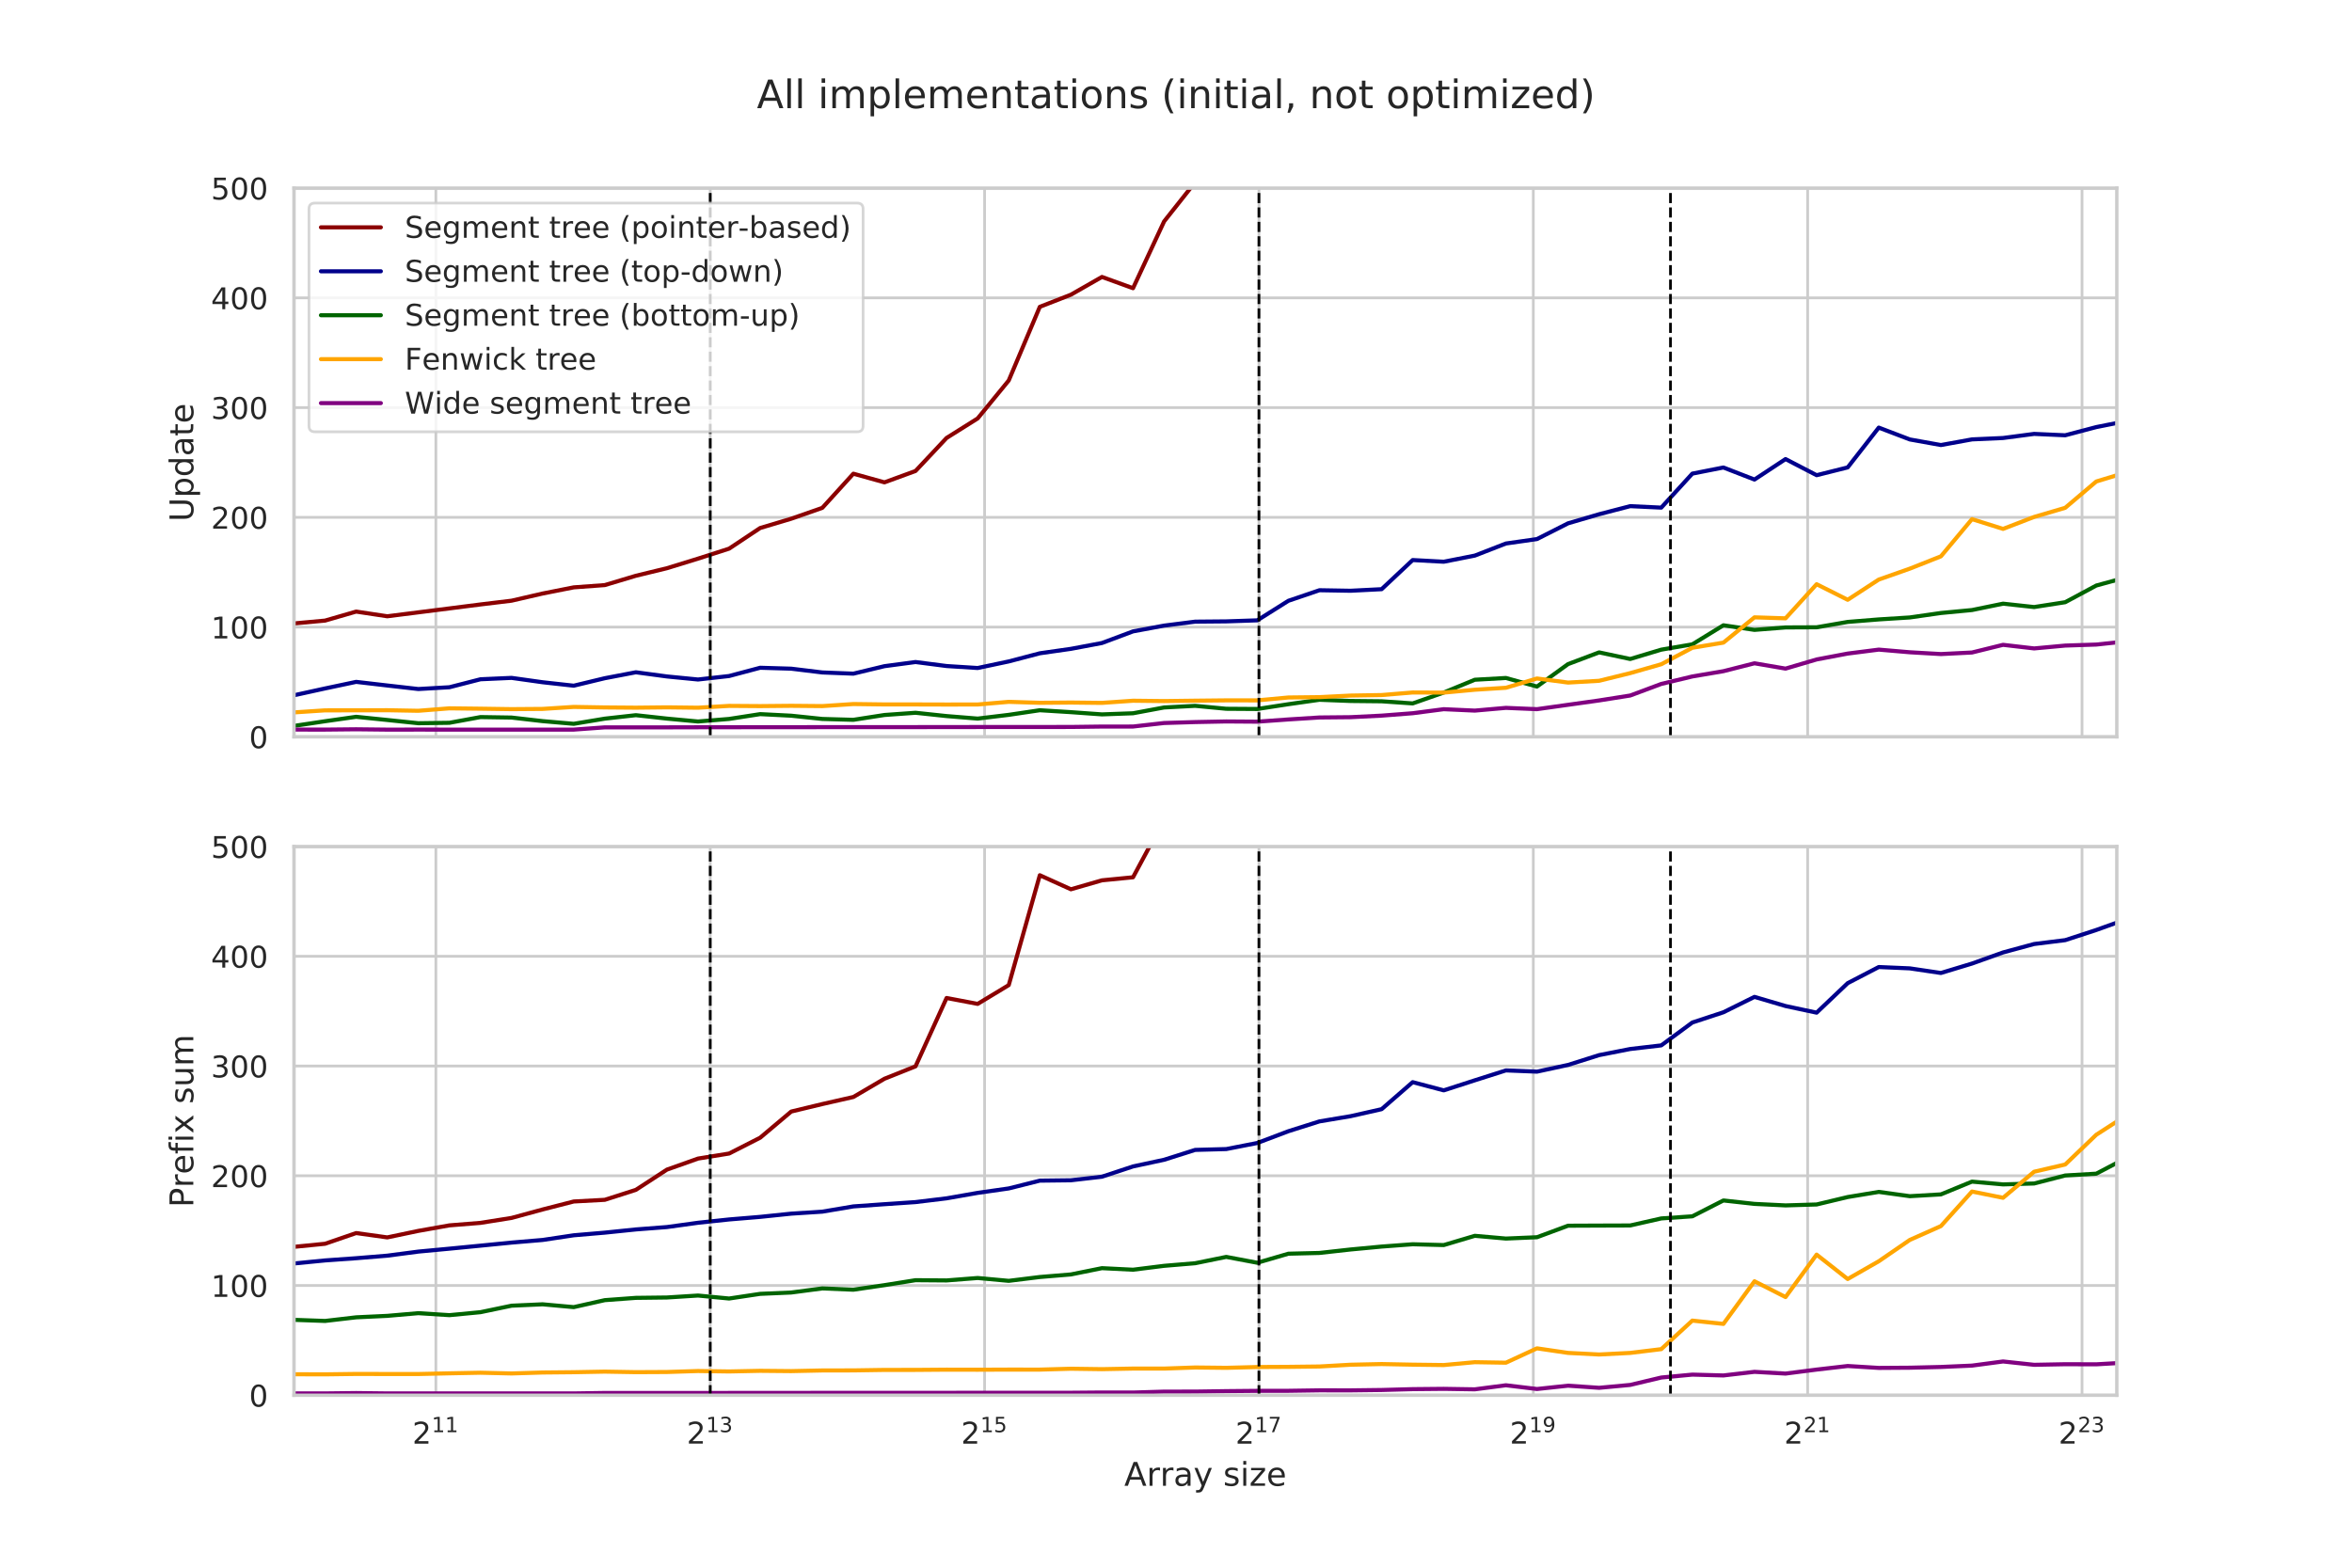 <?xml version="1.0" encoding="utf-8" standalone="no"?>
<!DOCTYPE svg PUBLIC "-//W3C//DTD SVG 1.1//EN"
  "http://www.w3.org/Graphics/SVG/1.1/DTD/svg11.dtd">
<!-- Created with matplotlib (https://matplotlib.org/) -->
<svg height="576pt" version="1.1" viewBox="0 0 864 576" width="864pt" xmlns="http://www.w3.org/2000/svg" xmlns:xlink="http://www.w3.org/1999/xlink">
 <defs>
  <style type="text/css">
*{stroke-linecap:butt;stroke-linejoin:round;}
  </style>
 </defs>
 <g id="figure_1">
  <g id="patch_1">
   <path d="M 0 576 
L 864 576 
L 864 0 
L 0 0 
z
" style="fill:#ffffff;"/>
  </g>
  <g id="axes_1">
   <g id="patch_2">
    <path d="M 108 270.72 
L 777.6 270.72 
L 777.6 69.12 
L 108 69.12 
z
" style="fill:#ffffff;"/>
   </g>
   <g id="matplotlib.axis_1">
    <g id="xtick_1">
     <g id="line2d_1">
      <path clip-path="url(#p0fad162113)" d="M 160.117 270.72 
L 160.117 69.12 
" style="fill:none;stroke:#cccccc;stroke-linecap:round;"/>
     </g>
    </g>
    <g id="xtick_2">
     <g id="line2d_2">
      <path clip-path="url(#p0fad162113)" d="M 260.901 270.72 
L 260.901 69.12 
" style="fill:none;stroke:#cccccc;stroke-linecap:round;"/>
     </g>
    </g>
    <g id="xtick_3">
     <g id="line2d_3">
      <path clip-path="url(#p0fad162113)" d="M 361.686 270.72 
L 361.686 69.12 
" style="fill:none;stroke:#cccccc;stroke-linecap:round;"/>
     </g>
    </g>
    <g id="xtick_4">
     <g id="line2d_4">
      <path clip-path="url(#p0fad162113)" d="M 462.471 270.72 
L 462.471 69.12 
" style="fill:none;stroke:#cccccc;stroke-linecap:round;"/>
     </g>
    </g>
    <g id="xtick_5">
     <g id="line2d_5">
      <path clip-path="url(#p0fad162113)" d="M 563.256 270.72 
L 563.256 69.12 
" style="fill:none;stroke:#cccccc;stroke-linecap:round;"/>
     </g>
    </g>
    <g id="xtick_6">
     <g id="line2d_6">
      <path clip-path="url(#p0fad162113)" d="M 664.041 270.72 
L 664.041 69.12 
" style="fill:none;stroke:#cccccc;stroke-linecap:round;"/>
     </g>
    </g>
    <g id="xtick_7">
     <g id="line2d_7">
      <path clip-path="url(#p0fad162113)" d="M 764.826 270.72 
L 764.826 69.12 
" style="fill:none;stroke:#cccccc;stroke-linecap:round;"/>
     </g>
    </g>
   </g>
   <g id="matplotlib.axis_2">
    <g id="ytick_1">
     <g id="line2d_8">
      <path clip-path="url(#p0fad162113)" d="M 108 270.72 
L 777.6 270.72 
" style="fill:none;stroke:#cccccc;stroke-linecap:round;"/>
     </g>
     <g id="text_1">
      <!-- 0 -->
      <defs>
       <path d="M 31.781 66.406 
Q 24.172 66.406 20.328 58.906 
Q 16.5 51.422 16.5 36.375 
Q 16.5 21.391 20.328 13.891 
Q 24.172 6.391 31.781 6.391 
Q 39.453 6.391 43.281 13.891 
Q 47.125 21.391 47.125 36.375 
Q 47.125 51.422 43.281 58.906 
Q 39.453 66.406 31.781 66.406 
z
M 31.781 74.219 
Q 44.047 74.219 50.516 64.516 
Q 56.984 54.828 56.984 36.375 
Q 56.984 17.969 50.516 8.266 
Q 44.047 -1.422 31.781 -1.422 
Q 19.531 -1.422 13.062 8.266 
Q 6.594 17.969 6.594 36.375 
Q 6.594 54.828 13.062 64.516 
Q 19.531 74.219 31.781 74.219 
z
" id="DejaVuSans-48"/>
      </defs>
      <g style="fill:#262626;" transform="translate(91.501 274.899)scale(0.11 -0.11)">
       <use xlink:href="#DejaVuSans-48"/>
      </g>
     </g>
    </g>
    <g id="ytick_2">
     <g id="line2d_9">
      <path clip-path="url(#p0fad162113)" d="M 108 230.4 
L 777.6 230.4 
" style="fill:none;stroke:#cccccc;stroke-linecap:round;"/>
     </g>
     <g id="text_2">
      <!-- 100 -->
      <defs>
       <path d="M 12.406 8.297 
L 28.516 8.297 
L 28.516 63.922 
L 10.984 60.406 
L 10.984 69.391 
L 28.422 72.906 
L 38.281 72.906 
L 38.281 8.297 
L 54.391 8.297 
L 54.391 0 
L 12.406 0 
z
" id="DejaVuSans-49"/>
      </defs>
      <g style="fill:#262626;" transform="translate(77.504 234.579)scale(0.11 -0.11)">
       <use xlink:href="#DejaVuSans-49"/>
       <use x="63.623" xlink:href="#DejaVuSans-48"/>
       <use x="127.246" xlink:href="#DejaVuSans-48"/>
      </g>
     </g>
    </g>
    <g id="ytick_3">
     <g id="line2d_10">
      <path clip-path="url(#p0fad162113)" d="M 108 190.08 
L 777.6 190.08 
" style="fill:none;stroke:#cccccc;stroke-linecap:round;"/>
     </g>
     <g id="text_3">
      <!-- 200 -->
      <defs>
       <path d="M 19.188 8.297 
L 53.609 8.297 
L 53.609 0 
L 7.328 0 
L 7.328 8.297 
Q 12.938 14.109 22.625 23.891 
Q 32.328 33.688 34.812 36.531 
Q 39.547 41.844 41.422 45.531 
Q 43.312 49.219 43.312 52.781 
Q 43.312 58.594 39.234 62.25 
Q 35.156 65.922 28.609 65.922 
Q 23.969 65.922 18.812 64.312 
Q 13.672 62.703 7.812 59.422 
L 7.812 69.391 
Q 13.766 71.781 18.938 73 
Q 24.125 74.219 28.422 74.219 
Q 39.75 74.219 46.484 68.547 
Q 53.219 62.891 53.219 53.422 
Q 53.219 48.922 51.531 44.891 
Q 49.859 40.875 45.406 35.406 
Q 44.188 33.984 37.641 27.219 
Q 31.109 20.453 19.188 8.297 
z
" id="DejaVuSans-50"/>
      </defs>
      <g style="fill:#262626;" transform="translate(77.504 194.259)scale(0.11 -0.11)">
       <use xlink:href="#DejaVuSans-50"/>
       <use x="63.623" xlink:href="#DejaVuSans-48"/>
       <use x="127.246" xlink:href="#DejaVuSans-48"/>
      </g>
     </g>
    </g>
    <g id="ytick_4">
     <g id="line2d_11">
      <path clip-path="url(#p0fad162113)" d="M 108 149.76 
L 777.6 149.76 
" style="fill:none;stroke:#cccccc;stroke-linecap:round;"/>
     </g>
     <g id="text_4">
      <!-- 300 -->
      <defs>
       <path d="M 40.578 39.312 
Q 47.656 37.797 51.625 33 
Q 55.609 28.219 55.609 21.188 
Q 55.609 10.406 48.188 4.484 
Q 40.766 -1.422 27.094 -1.422 
Q 22.516 -1.422 17.656 -0.516 
Q 12.797 0.391 7.625 2.203 
L 7.625 11.719 
Q 11.719 9.328 16.594 8.109 
Q 21.484 6.891 26.812 6.891 
Q 36.078 6.891 40.938 10.547 
Q 45.797 14.203 45.797 21.188 
Q 45.797 27.641 41.281 31.266 
Q 36.766 34.906 28.719 34.906 
L 20.219 34.906 
L 20.219 43.016 
L 29.109 43.016 
Q 36.375 43.016 40.234 45.922 
Q 44.094 48.828 44.094 54.297 
Q 44.094 59.906 40.109 62.906 
Q 36.141 65.922 28.719 65.922 
Q 24.656 65.922 20.016 65.031 
Q 15.375 64.156 9.812 62.312 
L 9.812 71.094 
Q 15.438 72.656 20.344 73.438 
Q 25.25 74.219 29.594 74.219 
Q 40.828 74.219 47.359 69.109 
Q 53.906 64.016 53.906 55.328 
Q 53.906 49.266 50.438 45.094 
Q 46.969 40.922 40.578 39.312 
z
" id="DejaVuSans-51"/>
      </defs>
      <g style="fill:#262626;" transform="translate(77.504 153.939)scale(0.11 -0.11)">
       <use xlink:href="#DejaVuSans-51"/>
       <use x="63.623" xlink:href="#DejaVuSans-48"/>
       <use x="127.246" xlink:href="#DejaVuSans-48"/>
      </g>
     </g>
    </g>
    <g id="ytick_5">
     <g id="line2d_12">
      <path clip-path="url(#p0fad162113)" d="M 108 109.44 
L 777.6 109.44 
" style="fill:none;stroke:#cccccc;stroke-linecap:round;"/>
     </g>
     <g id="text_5">
      <!-- 400 -->
      <defs>
       <path d="M 37.797 64.312 
L 12.891 25.391 
L 37.797 25.391 
z
M 35.203 72.906 
L 47.609 72.906 
L 47.609 25.391 
L 58.016 25.391 
L 58.016 17.188 
L 47.609 17.188 
L 47.609 0 
L 37.797 0 
L 37.797 17.188 
L 4.891 17.188 
L 4.891 26.703 
z
" id="DejaVuSans-52"/>
      </defs>
      <g style="fill:#262626;" transform="translate(77.504 113.619)scale(0.11 -0.11)">
       <use xlink:href="#DejaVuSans-52"/>
       <use x="63.623" xlink:href="#DejaVuSans-48"/>
       <use x="127.246" xlink:href="#DejaVuSans-48"/>
      </g>
     </g>
    </g>
    <g id="ytick_6">
     <g id="line2d_13">
      <path clip-path="url(#p0fad162113)" d="M 108 69.12 
L 777.6 69.12 
" style="fill:none;stroke:#cccccc;stroke-linecap:round;"/>
     </g>
     <g id="text_6">
      <!-- 500 -->
      <defs>
       <path d="M 10.797 72.906 
L 49.516 72.906 
L 49.516 64.594 
L 19.828 64.594 
L 19.828 46.734 
Q 21.969 47.469 24.109 47.828 
Q 26.266 48.188 28.422 48.188 
Q 40.625 48.188 47.75 41.5 
Q 54.891 34.812 54.891 23.391 
Q 54.891 11.625 47.562 5.094 
Q 40.234 -1.422 26.906 -1.422 
Q 22.312 -1.422 17.547 -0.641 
Q 12.797 0.141 7.719 1.703 
L 7.719 11.625 
Q 12.109 9.234 16.797 8.062 
Q 21.484 6.891 26.703 6.891 
Q 35.156 6.891 40.078 11.328 
Q 45.016 15.766 45.016 23.391 
Q 45.016 31 40.078 35.438 
Q 35.156 39.891 26.703 39.891 
Q 22.75 39.891 18.812 39.016 
Q 14.891 38.141 10.797 36.281 
z
" id="DejaVuSans-53"/>
      </defs>
      <g style="fill:#262626;" transform="translate(77.504 73.299)scale(0.11 -0.11)">
       <use xlink:href="#DejaVuSans-53"/>
       <use x="63.623" xlink:href="#DejaVuSans-48"/>
       <use x="127.246" xlink:href="#DejaVuSans-48"/>
      </g>
     </g>
    </g>
    <g id="text_7">
     <!-- Update -->
     <defs>
      <path d="M 8.688 72.906 
L 18.609 72.906 
L 18.609 28.609 
Q 18.609 16.891 22.844 11.734 
Q 27.094 6.594 36.625 6.594 
Q 46.094 6.594 50.344 11.734 
Q 54.594 16.891 54.594 28.609 
L 54.594 72.906 
L 64.5 72.906 
L 64.5 27.391 
Q 64.5 13.141 57.438 5.859 
Q 50.391 -1.422 36.625 -1.422 
Q 22.797 -1.422 15.734 5.859 
Q 8.688 13.141 8.688 27.391 
z
" id="DejaVuSans-85"/>
      <path d="M 18.109 8.203 
L 18.109 -20.797 
L 9.078 -20.797 
L 9.078 54.688 
L 18.109 54.688 
L 18.109 46.391 
Q 20.953 51.266 25.266 53.625 
Q 29.594 56 35.594 56 
Q 45.562 56 51.781 48.094 
Q 58.016 40.188 58.016 27.297 
Q 58.016 14.406 51.781 6.484 
Q 45.562 -1.422 35.594 -1.422 
Q 29.594 -1.422 25.266 0.953 
Q 20.953 3.328 18.109 8.203 
z
M 48.688 27.297 
Q 48.688 37.203 44.609 42.844 
Q 40.531 48.484 33.406 48.484 
Q 26.266 48.484 22.188 42.844 
Q 18.109 37.203 18.109 27.297 
Q 18.109 17.391 22.188 11.75 
Q 26.266 6.109 33.406 6.109 
Q 40.531 6.109 44.609 11.75 
Q 48.688 17.391 48.688 27.297 
z
" id="DejaVuSans-112"/>
      <path d="M 45.406 46.391 
L 45.406 75.984 
L 54.391 75.984 
L 54.391 0 
L 45.406 0 
L 45.406 8.203 
Q 42.578 3.328 38.25 0.953 
Q 33.938 -1.422 27.875 -1.422 
Q 17.969 -1.422 11.734 6.484 
Q 5.516 14.406 5.516 27.297 
Q 5.516 40.188 11.734 48.094 
Q 17.969 56 27.875 56 
Q 33.938 56 38.25 53.625 
Q 42.578 51.266 45.406 46.391 
z
M 14.797 27.297 
Q 14.797 17.391 18.875 11.75 
Q 22.953 6.109 30.078 6.109 
Q 37.203 6.109 41.297 11.75 
Q 45.406 17.391 45.406 27.297 
Q 45.406 37.203 41.297 42.844 
Q 37.203 48.484 30.078 48.484 
Q 22.953 48.484 18.875 42.844 
Q 14.797 37.203 14.797 27.297 
z
" id="DejaVuSans-100"/>
      <path d="M 34.281 27.484 
Q 23.391 27.484 19.188 25 
Q 14.984 22.516 14.984 16.5 
Q 14.984 11.719 18.141 8.906 
Q 21.297 6.109 26.703 6.109 
Q 34.188 6.109 38.703 11.406 
Q 43.219 16.703 43.219 25.484 
L 43.219 27.484 
z
M 52.203 31.203 
L 52.203 0 
L 43.219 0 
L 43.219 8.297 
Q 40.141 3.328 35.547 0.953 
Q 30.953 -1.422 24.312 -1.422 
Q 15.922 -1.422 10.953 3.297 
Q 6 8.016 6 15.922 
Q 6 25.141 12.172 29.828 
Q 18.359 34.516 30.609 34.516 
L 43.219 34.516 
L 43.219 35.406 
Q 43.219 41.609 39.141 45 
Q 35.062 48.391 27.688 48.391 
Q 23 48.391 18.547 47.266 
Q 14.109 46.141 10.016 43.891 
L 10.016 52.203 
Q 14.938 54.109 19.578 55.047 
Q 24.219 56 28.609 56 
Q 40.484 56 46.344 49.844 
Q 52.203 43.703 52.203 31.203 
z
" id="DejaVuSans-97"/>
      <path d="M 18.312 70.219 
L 18.312 54.688 
L 36.812 54.688 
L 36.812 47.703 
L 18.312 47.703 
L 18.312 18.016 
Q 18.312 11.328 20.141 9.422 
Q 21.969 7.516 27.594 7.516 
L 36.812 7.516 
L 36.812 0 
L 27.594 0 
Q 17.188 0 13.234 3.875 
Q 9.281 7.766 9.281 18.016 
L 9.281 47.703 
L 2.688 47.703 
L 2.688 54.688 
L 9.281 54.688 
L 9.281 70.219 
z
" id="DejaVuSans-116"/>
      <path d="M 56.203 29.594 
L 56.203 25.203 
L 14.891 25.203 
Q 15.484 15.922 20.484 11.062 
Q 25.484 6.203 34.422 6.203 
Q 39.594 6.203 44.453 7.469 
Q 49.312 8.734 54.109 11.281 
L 54.109 2.781 
Q 49.266 0.734 44.188 -0.344 
Q 39.109 -1.422 33.891 -1.422 
Q 20.797 -1.422 13.156 6.188 
Q 5.516 13.812 5.516 26.812 
Q 5.516 40.234 12.766 48.109 
Q 20.016 56 32.328 56 
Q 43.359 56 49.781 48.891 
Q 56.203 41.797 56.203 29.594 
z
M 47.219 32.234 
Q 47.125 39.594 43.094 43.984 
Q 39.062 48.391 32.422 48.391 
Q 24.906 48.391 20.391 44.141 
Q 15.875 39.891 15.188 32.172 
z
" id="DejaVuSans-101"/>
     </defs>
     <g style="fill:#262626;" transform="translate(71.008 191.65)rotate(-90)scale(0.12 -0.12)">
      <use xlink:href="#DejaVuSans-85"/>
      <use x="73.193" xlink:href="#DejaVuSans-112"/>
      <use x="136.67" xlink:href="#DejaVuSans-100"/>
      <use x="200.146" xlink:href="#DejaVuSans-97"/>
      <use x="261.426" xlink:href="#DejaVuSans-116"/>
      <use x="300.635" xlink:href="#DejaVuSans-101"/>
     </g>
    </g>
   </g>
   <g id="line2d_14">
    <path clip-path="url(#p0fad162113)" d="M -1 243.794 
L 5.15 243.347 
L 16.485 242.419 
L 28.057 241.315 
L 39.358 239.875 
L 50.911 238.113 
L 62.254 236.875 
L 73.714 234.662 
L 85.12 232.787 
L 96.611 231.235 
L 108 229.061 
L 119.414 228.017 
L 130.834 224.707 
L 142.261 226.433 
L 153.662 224.989 
L 165.09 223.542 
L 176.51 222.086 
L 187.919 220.707 
L 199.326 218.074 
L 210.757 215.808 
L 222.161 214.974 
L 233.583 211.546 
L 244.993 208.772 
L 256.408 205.256 
L 267.829 201.587 
L 279.244 193.999 
L 290.657 190.588 
L 302.071 186.6 
L 313.484 174.045 
L 324.9 177.226 
L 336.316 173.053 
L 347.729 160.908 
L 359.144 153.736 
L 370.558 139.793 
L 381.973 112.734 
L 393.387 108.279 
L 404.801 101.751 
L 416.215 105.896 
L 427.63 81.357 
L 439.044 66.943 
L 450.459 54.952 
L 461.873 32.542 
L 473.287 37.981 
L 484.702 17.91 
L 496.116 25.474 
L 507.531 -0.23 
L 508.931 -1 
" style="fill:none;stroke:#8b0000;stroke-linecap:round;stroke-width:1.5;"/>
   </g>
   <g id="line2d_15">
    <path clip-path="url(#p0fad162113)" d="M -1 258.201 
L 5.15 258.822 
L 16.485 257.253 
L 28.057 254.62 
L 39.358 255.322 
L 50.911 256.677 
L 62.254 256.793 
L 73.714 253.963 
L 85.12 252.798 
L 96.611 254.322 
L 108 255.455 
L 119.414 252.951 
L 130.834 250.532 
L 142.261 251.862 
L 153.662 253.161 
L 165.09 252.507 
L 176.51 249.576 
L 187.919 249.068 
L 199.326 250.669 
L 210.757 251.939 
L 222.161 249.193 
L 233.583 247.008 
L 244.993 248.544 
L 256.408 249.665 
L 267.829 248.387 
L 279.244 245.347 
L 290.657 245.685 
L 302.071 247.076 
L 313.484 247.516 
L 324.9 244.766 
L 336.316 243.242 
L 347.729 244.714 
L 359.144 245.439 
L 370.558 243.024 
L 381.973 240.032 
L 393.387 238.399 
L 404.801 236.254 
L 416.215 231.981 
L 427.63 229.86 
L 439.044 228.408 
L 450.459 228.307 
L 461.873 227.924 
L 473.287 220.743 
L 484.702 216.861 
L 496.116 217.054 
L 507.531 216.478 
L 518.945 205.773 
L 530.359 206.389 
L 541.774 204.136 
L 553.188 199.696 
L 564.602 198.067 
L 576.017 192.281 
L 587.431 188.935 
L 598.845 185.971 
L 610.26 186.512 
L 621.674 174.017 
L 633.088 171.767 
L 644.502 176.198 
L 655.917 168.67 
L 667.331 174.597 
L 678.745 171.738 
L 690.16 157.11 
L 701.574 161.465 
L 712.988 163.517 
L 724.403 161.441 
L 735.817 160.929 
L 747.231 159.421 
L 758.646 159.933 
L 770.06 156.921 
L 781.474 154.643 
" style="fill:none;stroke:#00008b;stroke-linecap:round;stroke-width:1.5;"/>
   </g>
   <g id="line2d_16">
    <path clip-path="url(#p0fad162113)" d="M -1 266.342 
L 5.15 267.228 
L 16.485 266.232 
L 28.057 264.491 
L 39.358 265.257 
L 50.911 266.466 
L 62.254 266.716 
L 73.714 264.708 
L 85.12 264.325 
L 96.611 265.644 
L 108 266.712 
L 119.414 264.995 
L 130.834 263.366 
L 142.261 264.539 
L 153.662 265.728 
L 165.09 265.571 
L 176.51 263.466 
L 187.919 263.644 
L 199.326 264.958 
L 210.757 265.946 
L 222.161 264.047 
L 233.583 262.769 
L 244.993 264.027 
L 256.408 265.091 
L 267.829 264.152 
L 279.244 262.382 
L 290.657 262.962 
L 302.071 264.156 
L 313.484 264.474 
L 324.9 262.7 
L 336.316 261.886 
L 347.729 263.1 
L 359.144 264.027 
L 370.558 262.648 
L 381.973 260.954 
L 393.387 261.66 
L 404.801 262.479 
L 416.215 262.067 
L 427.63 259.938 
L 439.044 259.338 
L 450.459 260.418 
L 461.873 260.495 
L 473.287 258.737 
L 484.702 257.112 
L 496.116 257.551 
L 507.531 257.668 
L 518.945 258.451 
L 530.359 254.451 
L 541.774 249.75 
L 553.188 249.104 
L 564.602 252.257 
L 576.017 244.004 
L 587.431 239.698 
L 598.845 242.129 
L 610.26 238.698 
L 621.674 236.746 
L 633.088 229.743 
L 644.502 231.432 
L 655.917 230.529 
L 667.331 230.477 
L 678.745 228.505 
L 690.16 227.586 
L 701.574 226.864 
L 712.988 225.227 
L 724.403 224.142 
L 735.817 221.8 
L 747.231 223.042 
L 758.646 221.263 
L 770.06 215.135 
L 781.474 212.018 
" style="fill:none;stroke:#006400;stroke-linecap:round;stroke-width:1.5;"/>
   </g>
   <g id="line2d_17">
    <path clip-path="url(#p0fad162113)" d="M -1 262.803 
L 5.15 262.882 
L 16.485 262.128 
L 28.057 262.229 
L 39.358 262.176 
L 50.911 262.329 
L 62.254 261.467 
L 73.714 261.608 
L 85.12 261.765 
L 96.611 261.769 
L 108 261.749 
L 119.414 260.999 
L 130.834 260.991 
L 142.261 260.95 
L 153.662 261.156 
L 165.09 260.257 
L 176.51 260.386 
L 187.919 260.551 
L 199.326 260.467 
L 210.757 259.733 
L 222.161 259.926 
L 233.583 260.015 
L 244.993 259.894 
L 256.408 260.027 
L 267.829 259.358 
L 279.244 259.438 
L 290.657 259.33 
L 302.071 259.434 
L 313.484 258.676 
L 324.9 258.822 
L 336.316 258.826 
L 347.729 258.858 
L 359.144 258.842 
L 370.558 257.87 
L 381.973 258.225 
L 393.387 258.128 
L 404.801 258.253 
L 416.215 257.463 
L 427.63 257.588 
L 439.044 257.443 
L 450.459 257.326 
L 461.873 257.334 
L 473.287 256.269 
L 484.702 256.144 
L 496.116 255.564 
L 507.531 255.374 
L 518.945 254.431 
L 530.359 254.479 
L 541.774 253.419 
L 553.188 252.701 
L 564.602 249.29 
L 576.017 250.79 
L 587.431 250.137 
L 598.845 247.322 
L 610.26 244.056 
L 621.674 238.004 
L 633.088 236.113 
L 644.502 226.824 
L 655.917 227.186 
L 667.331 214.651 
L 678.745 220.376 
L 690.16 212.945 
L 701.574 208.93 
L 712.988 204.41 
L 724.403 190.741 
L 735.817 194.33 
L 747.231 189.935 
L 758.646 186.58 
L 770.06 176.911 
L 781.474 173.444 
" style="fill:none;stroke:#ffa500;stroke-linecap:round;stroke-width:1.5;"/>
   </g>
   <g id="line2d_18">
    <path clip-path="url(#p0fad162113)" d="M -1 268.644 
L 5.15 268.639 
L 16.485 268.055 
L 28.057 268.067 
L 39.358 268.075 
L 50.911 268.063 
L 62.254 268.055 
L 73.714 268.071 
L 85.12 268.075 
L 96.611 268.075 
L 108 268.067 
L 119.414 268.071 
L 130.834 267.954 
L 142.261 268.079 
L 153.662 268.067 
L 165.09 268.075 
L 176.51 268.083 
L 187.919 268.083 
L 199.326 268.079 
L 210.757 268.075 
L 222.161 267.248 
L 233.583 267.244 
L 244.993 267.244 
L 256.408 267.216 
L 267.829 267.204 
L 279.244 267.176 
L 290.657 267.18 
L 302.071 267.168 
L 313.484 267.16 
L 324.9 267.16 
L 336.316 267.152 
L 347.729 267.14 
L 359.144 267.123 
L 370.558 267.119 
L 381.973 267.111 
L 393.387 267.099 
L 404.801 266.95 
L 416.215 266.942 
L 427.63 265.648 
L 439.044 265.301 
L 450.459 265.075 
L 461.873 265.156 
L 473.287 264.337 
L 484.702 263.616 
L 496.116 263.507 
L 507.531 262.938 
L 518.945 262.055 
L 530.359 260.571 
L 541.774 261.092 
L 553.188 260.084 
L 564.602 260.563 
L 576.017 258.959 
L 587.431 257.354 
L 598.845 255.548 
L 610.26 251.29 
L 621.674 248.544 
L 633.088 246.609 
L 644.502 243.706 
L 655.917 245.661 
L 667.331 242.298 
L 678.745 240.137 
L 690.16 238.682 
L 701.574 239.657 
L 712.988 240.315 
L 724.403 239.742 
L 735.817 236.924 
L 747.231 238.246 
L 758.646 237.198 
L 770.06 236.823 
L 781.474 235.609 
" style="fill:none;stroke:#800080;stroke-linecap:round;stroke-width:1.5;"/>
   </g>
   <g id="line2d_19">
    <path clip-path="url(#p0fad162113)" d="M 260.901 270.72 
L 260.901 69.12 
" style="fill:none;stroke:#000000;stroke-dasharray:3.7,1.6;stroke-dashoffset:0;"/>
   </g>
   <g id="line2d_20">
    <path clip-path="url(#p0fad162113)" d="M 462.471 270.72 
L 462.471 69.12 
" style="fill:none;stroke:#000000;stroke-dasharray:3.7,1.6;stroke-dashoffset:0;"/>
   </g>
   <g id="line2d_21">
    <path clip-path="url(#p0fad162113)" d="M 613.648 270.72 
L 613.648 69.12 
" style="fill:none;stroke:#000000;stroke-dasharray:3.7,1.6;stroke-dashoffset:0;"/>
   </g>
   <g id="patch_3">
    <path d="M 108 270.72 
L 108 69.12 
" style="fill:none;stroke:#cccccc;stroke-linecap:square;stroke-linejoin:miter;stroke-width:1.25;"/>
   </g>
   <g id="patch_4">
    <path d="M 777.6 270.72 
L 777.6 69.12 
" style="fill:none;stroke:#cccccc;stroke-linecap:square;stroke-linejoin:miter;stroke-width:1.25;"/>
   </g>
   <g id="patch_5">
    <path d="M 108 270.72 
L 777.6 270.72 
" style="fill:none;stroke:#cccccc;stroke-linecap:square;stroke-linejoin:miter;stroke-width:1.25;"/>
   </g>
   <g id="patch_6">
    <path d="M 108 69.12 
L 777.6 69.12 
" style="fill:none;stroke:#cccccc;stroke-linecap:square;stroke-linejoin:miter;stroke-width:1.25;"/>
   </g>
   <g id="legend_1">
    <g id="patch_7">
     <path d="M 115.7 158.65 
L 314.853 158.65 
Q 317.053 158.65 317.053 156.45 
L 317.053 76.82 
Q 317.053 74.62 314.853 74.62 
L 115.7 74.62 
Q 113.5 74.62 113.5 76.82 
L 113.5 156.45 
Q 113.5 158.65 115.7 158.65 
z
" style="fill:#ffffff;opacity:0.8;stroke:#cccccc;stroke-linejoin:miter;"/>
    </g>
    <g id="line2d_22">
     <path d="M 117.9 83.528 
L 139.9 83.528 
" style="fill:none;stroke:#8b0000;stroke-linecap:round;stroke-width:1.5;"/>
    </g>
    <g id="line2d_23"/>
    <g id="text_8">
     <!-- Segment tree (pointer-based) -->
     <defs>
      <path d="M 53.516 70.516 
L 53.516 60.891 
Q 47.906 63.578 42.922 64.891 
Q 37.938 66.219 33.297 66.219 
Q 25.25 66.219 20.875 63.094 
Q 16.5 59.969 16.5 54.203 
Q 16.5 49.359 19.406 46.891 
Q 22.312 44.438 30.422 42.922 
L 36.375 41.703 
Q 47.406 39.594 52.656 34.297 
Q 57.906 29 57.906 20.125 
Q 57.906 9.516 50.797 4.047 
Q 43.703 -1.422 29.984 -1.422 
Q 24.812 -1.422 18.969 -0.25 
Q 13.141 0.922 6.891 3.219 
L 6.891 13.375 
Q 12.891 10.016 18.656 8.297 
Q 24.422 6.594 29.984 6.594 
Q 38.422 6.594 43.016 9.906 
Q 47.609 13.234 47.609 19.391 
Q 47.609 24.75 44.312 27.781 
Q 41.016 30.812 33.5 32.328 
L 27.484 33.5 
Q 16.453 35.688 11.516 40.375 
Q 6.594 45.062 6.594 53.422 
Q 6.594 63.094 13.406 68.656 
Q 20.219 74.219 32.172 74.219 
Q 37.312 74.219 42.625 73.281 
Q 47.953 72.359 53.516 70.516 
z
" id="DejaVuSans-83"/>
      <path d="M 45.406 27.984 
Q 45.406 37.75 41.375 43.109 
Q 37.359 48.484 30.078 48.484 
Q 22.859 48.484 18.828 43.109 
Q 14.797 37.75 14.797 27.984 
Q 14.797 18.266 18.828 12.891 
Q 22.859 7.516 30.078 7.516 
Q 37.359 7.516 41.375 12.891 
Q 45.406 18.266 45.406 27.984 
z
M 54.391 6.781 
Q 54.391 -7.172 48.188 -13.984 
Q 42 -20.797 29.203 -20.797 
Q 24.469 -20.797 20.266 -20.094 
Q 16.062 -19.391 12.109 -17.922 
L 12.109 -9.188 
Q 16.062 -11.328 19.922 -12.344 
Q 23.781 -13.375 27.781 -13.375 
Q 36.625 -13.375 41.016 -8.766 
Q 45.406 -4.156 45.406 5.172 
L 45.406 9.625 
Q 42.625 4.781 38.281 2.391 
Q 33.938 0 27.875 0 
Q 17.828 0 11.672 7.656 
Q 5.516 15.328 5.516 27.984 
Q 5.516 40.672 11.672 48.328 
Q 17.828 56 27.875 56 
Q 33.938 56 38.281 53.609 
Q 42.625 51.219 45.406 46.391 
L 45.406 54.688 
L 54.391 54.688 
z
" id="DejaVuSans-103"/>
      <path d="M 52 44.188 
Q 55.375 50.25 60.062 53.125 
Q 64.75 56 71.094 56 
Q 79.641 56 84.281 50.016 
Q 88.922 44.047 88.922 33.016 
L 88.922 0 
L 79.891 0 
L 79.891 32.719 
Q 79.891 40.578 77.094 44.375 
Q 74.312 48.188 68.609 48.188 
Q 61.625 48.188 57.562 43.547 
Q 53.516 38.922 53.516 30.906 
L 53.516 0 
L 44.484 0 
L 44.484 32.719 
Q 44.484 40.625 41.703 44.406 
Q 38.922 48.188 33.109 48.188 
Q 26.219 48.188 22.156 43.531 
Q 18.109 38.875 18.109 30.906 
L 18.109 0 
L 9.078 0 
L 9.078 54.688 
L 18.109 54.688 
L 18.109 46.188 
Q 21.188 51.219 25.484 53.609 
Q 29.781 56 35.688 56 
Q 41.656 56 45.828 52.969 
Q 50 49.953 52 44.188 
z
" id="DejaVuSans-109"/>
      <path d="M 54.891 33.016 
L 54.891 0 
L 45.906 0 
L 45.906 32.719 
Q 45.906 40.484 42.875 44.328 
Q 39.844 48.188 33.797 48.188 
Q 26.516 48.188 22.312 43.547 
Q 18.109 38.922 18.109 30.906 
L 18.109 0 
L 9.078 0 
L 9.078 54.688 
L 18.109 54.688 
L 18.109 46.188 
Q 21.344 51.125 25.703 53.562 
Q 30.078 56 35.797 56 
Q 45.219 56 50.047 50.172 
Q 54.891 44.344 54.891 33.016 
z
" id="DejaVuSans-110"/>
      <path id="DejaVuSans-32"/>
      <path d="M 41.109 46.297 
Q 39.594 47.172 37.812 47.578 
Q 36.031 48 33.891 48 
Q 26.266 48 22.188 43.047 
Q 18.109 38.094 18.109 28.812 
L 18.109 0 
L 9.078 0 
L 9.078 54.688 
L 18.109 54.688 
L 18.109 46.188 
Q 20.953 51.172 25.484 53.578 
Q 30.031 56 36.531 56 
Q 37.453 56 38.578 55.875 
Q 39.703 55.766 41.062 55.516 
z
" id="DejaVuSans-114"/>
      <path d="M 31 75.875 
Q 24.469 64.656 21.281 53.656 
Q 18.109 42.672 18.109 31.391 
Q 18.109 20.125 21.312 9.062 
Q 24.516 -2 31 -13.188 
L 23.188 -13.188 
Q 15.875 -1.703 12.234 9.375 
Q 8.594 20.453 8.594 31.391 
Q 8.594 42.281 12.203 53.312 
Q 15.828 64.359 23.188 75.875 
z
" id="DejaVuSans-40"/>
      <path d="M 30.609 48.391 
Q 23.391 48.391 19.188 42.75 
Q 14.984 37.109 14.984 27.297 
Q 14.984 17.484 19.156 11.844 
Q 23.344 6.203 30.609 6.203 
Q 37.797 6.203 41.984 11.859 
Q 46.188 17.531 46.188 27.297 
Q 46.188 37.016 41.984 42.703 
Q 37.797 48.391 30.609 48.391 
z
M 30.609 56 
Q 42.328 56 49.016 48.375 
Q 55.719 40.766 55.719 27.297 
Q 55.719 13.875 49.016 6.219 
Q 42.328 -1.422 30.609 -1.422 
Q 18.844 -1.422 12.172 6.219 
Q 5.516 13.875 5.516 27.297 
Q 5.516 40.766 12.172 48.375 
Q 18.844 56 30.609 56 
z
" id="DejaVuSans-111"/>
      <path d="M 9.422 54.688 
L 18.406 54.688 
L 18.406 0 
L 9.422 0 
z
M 9.422 75.984 
L 18.406 75.984 
L 18.406 64.594 
L 9.422 64.594 
z
" id="DejaVuSans-105"/>
      <path d="M 4.891 31.391 
L 31.203 31.391 
L 31.203 23.391 
L 4.891 23.391 
z
" id="DejaVuSans-45"/>
      <path d="M 48.688 27.297 
Q 48.688 37.203 44.609 42.844 
Q 40.531 48.484 33.406 48.484 
Q 26.266 48.484 22.188 42.844 
Q 18.109 37.203 18.109 27.297 
Q 18.109 17.391 22.188 11.75 
Q 26.266 6.109 33.406 6.109 
Q 40.531 6.109 44.609 11.75 
Q 48.688 17.391 48.688 27.297 
z
M 18.109 46.391 
Q 20.953 51.266 25.266 53.625 
Q 29.594 56 35.594 56 
Q 45.562 56 51.781 48.094 
Q 58.016 40.188 58.016 27.297 
Q 58.016 14.406 51.781 6.484 
Q 45.562 -1.422 35.594 -1.422 
Q 29.594 -1.422 25.266 0.953 
Q 20.953 3.328 18.109 8.203 
L 18.109 0 
L 9.078 0 
L 9.078 75.984 
L 18.109 75.984 
z
" id="DejaVuSans-98"/>
      <path d="M 44.281 53.078 
L 44.281 44.578 
Q 40.484 46.531 36.375 47.5 
Q 32.281 48.484 27.875 48.484 
Q 21.188 48.484 17.844 46.438 
Q 14.5 44.391 14.5 40.281 
Q 14.5 37.156 16.891 35.375 
Q 19.281 33.594 26.516 31.984 
L 29.594 31.297 
Q 39.156 29.25 43.188 25.516 
Q 47.219 21.781 47.219 15.094 
Q 47.219 7.469 41.188 3.016 
Q 35.156 -1.422 24.609 -1.422 
Q 20.219 -1.422 15.453 -0.562 
Q 10.688 0.297 5.422 2 
L 5.422 11.281 
Q 10.406 8.688 15.234 7.391 
Q 20.062 6.109 24.812 6.109 
Q 31.156 6.109 34.562 8.281 
Q 37.984 10.453 37.984 14.406 
Q 37.984 18.062 35.516 20.016 
Q 33.062 21.969 24.703 23.781 
L 21.578 24.516 
Q 13.234 26.266 9.516 29.906 
Q 5.812 33.547 5.812 39.891 
Q 5.812 47.609 11.281 51.797 
Q 16.75 56 26.812 56 
Q 31.781 56 36.172 55.266 
Q 40.578 54.547 44.281 53.078 
z
" id="DejaVuSans-115"/>
      <path d="M 8.016 75.875 
L 15.828 75.875 
Q 23.141 64.359 26.781 53.312 
Q 30.422 42.281 30.422 31.391 
Q 30.422 20.453 26.781 9.375 
Q 23.141 -1.703 15.828 -13.188 
L 8.016 -13.188 
Q 14.5 -2 17.703 9.062 
Q 20.906 20.125 20.906 31.391 
Q 20.906 42.672 17.703 53.656 
Q 14.5 64.656 8.016 75.875 
z
" id="DejaVuSans-41"/>
     </defs>
     <g style="fill:#262626;" transform="translate(148.7 87.378)scale(0.11 -0.11)">
      <use xlink:href="#DejaVuSans-83"/>
      <use x="63.477" xlink:href="#DejaVuSans-101"/>
      <use x="125" xlink:href="#DejaVuSans-103"/>
      <use x="188.477" xlink:href="#DejaVuSans-109"/>
      <use x="285.889" xlink:href="#DejaVuSans-101"/>
      <use x="347.412" xlink:href="#DejaVuSans-110"/>
      <use x="410.791" xlink:href="#DejaVuSans-116"/>
      <use x="450" xlink:href="#DejaVuSans-32"/>
      <use x="481.787" xlink:href="#DejaVuSans-116"/>
      <use x="520.996" xlink:href="#DejaVuSans-114"/>
      <use x="562.078" xlink:href="#DejaVuSans-101"/>
      <use x="623.602" xlink:href="#DejaVuSans-101"/>
      <use x="685.125" xlink:href="#DejaVuSans-32"/>
      <use x="716.912" xlink:href="#DejaVuSans-40"/>
      <use x="755.926" xlink:href="#DejaVuSans-112"/>
      <use x="819.402" xlink:href="#DejaVuSans-111"/>
      <use x="880.584" xlink:href="#DejaVuSans-105"/>
      <use x="908.367" xlink:href="#DejaVuSans-110"/>
      <use x="971.746" xlink:href="#DejaVuSans-116"/>
      <use x="1010.955" xlink:href="#DejaVuSans-101"/>
      <use x="1072.479" xlink:href="#DejaVuSans-114"/>
      <use x="1113.498" xlink:href="#DejaVuSans-45"/>
      <use x="1149.582" xlink:href="#DejaVuSans-98"/>
      <use x="1213.059" xlink:href="#DejaVuSans-97"/>
      <use x="1274.338" xlink:href="#DejaVuSans-115"/>
      <use x="1326.438" xlink:href="#DejaVuSans-101"/>
      <use x="1387.961" xlink:href="#DejaVuSans-100"/>
      <use x="1451.438" xlink:href="#DejaVuSans-41"/>
     </g>
    </g>
    <g id="line2d_24">
     <path d="M 117.9 99.674 
L 139.9 99.674 
" style="fill:none;stroke:#00008b;stroke-linecap:round;stroke-width:1.5;"/>
    </g>
    <g id="line2d_25"/>
    <g id="text_9">
     <!-- Segment tree (top-down) -->
     <defs>
      <path d="M 4.203 54.688 
L 13.188 54.688 
L 24.422 12.016 
L 35.594 54.688 
L 46.188 54.688 
L 57.422 12.016 
L 68.609 54.688 
L 77.594 54.688 
L 63.281 0 
L 52.688 0 
L 40.922 44.828 
L 29.109 0 
L 18.5 0 
z
" id="DejaVuSans-119"/>
     </defs>
     <g style="fill:#262626;" transform="translate(148.7 103.524)scale(0.11 -0.11)">
      <use xlink:href="#DejaVuSans-83"/>
      <use x="63.477" xlink:href="#DejaVuSans-101"/>
      <use x="125" xlink:href="#DejaVuSans-103"/>
      <use x="188.477" xlink:href="#DejaVuSans-109"/>
      <use x="285.889" xlink:href="#DejaVuSans-101"/>
      <use x="347.412" xlink:href="#DejaVuSans-110"/>
      <use x="410.791" xlink:href="#DejaVuSans-116"/>
      <use x="450" xlink:href="#DejaVuSans-32"/>
      <use x="481.787" xlink:href="#DejaVuSans-116"/>
      <use x="520.996" xlink:href="#DejaVuSans-114"/>
      <use x="562.078" xlink:href="#DejaVuSans-101"/>
      <use x="623.602" xlink:href="#DejaVuSans-101"/>
      <use x="685.125" xlink:href="#DejaVuSans-32"/>
      <use x="716.912" xlink:href="#DejaVuSans-40"/>
      <use x="755.926" xlink:href="#DejaVuSans-116"/>
      <use x="795.135" xlink:href="#DejaVuSans-111"/>
      <use x="856.316" xlink:href="#DejaVuSans-112"/>
      <use x="919.793" xlink:href="#DejaVuSans-45"/>
      <use x="955.877" xlink:href="#DejaVuSans-100"/>
      <use x="1019.354" xlink:href="#DejaVuSans-111"/>
      <use x="1080.535" xlink:href="#DejaVuSans-119"/>
      <use x="1162.322" xlink:href="#DejaVuSans-110"/>
      <use x="1225.701" xlink:href="#DejaVuSans-41"/>
     </g>
    </g>
    <g id="line2d_26">
     <path d="M 117.9 115.82 
L 139.9 115.82 
" style="fill:none;stroke:#006400;stroke-linecap:round;stroke-width:1.5;"/>
    </g>
    <g id="line2d_27"/>
    <g id="text_10">
     <!-- Segment tree (bottom-up) -->
     <defs>
      <path d="M 8.5 21.578 
L 8.5 54.688 
L 17.484 54.688 
L 17.484 21.922 
Q 17.484 14.156 20.5 10.266 
Q 23.531 6.391 29.594 6.391 
Q 36.859 6.391 41.078 11.031 
Q 45.312 15.672 45.312 23.688 
L 45.312 54.688 
L 54.297 54.688 
L 54.297 0 
L 45.312 0 
L 45.312 8.406 
Q 42.047 3.422 37.719 1 
Q 33.406 -1.422 27.688 -1.422 
Q 18.266 -1.422 13.375 4.438 
Q 8.5 10.297 8.5 21.578 
z
M 31.109 56 
z
" id="DejaVuSans-117"/>
     </defs>
     <g style="fill:#262626;" transform="translate(148.7 119.67)scale(0.11 -0.11)">
      <use xlink:href="#DejaVuSans-83"/>
      <use x="63.477" xlink:href="#DejaVuSans-101"/>
      <use x="125" xlink:href="#DejaVuSans-103"/>
      <use x="188.477" xlink:href="#DejaVuSans-109"/>
      <use x="285.889" xlink:href="#DejaVuSans-101"/>
      <use x="347.412" xlink:href="#DejaVuSans-110"/>
      <use x="410.791" xlink:href="#DejaVuSans-116"/>
      <use x="450" xlink:href="#DejaVuSans-32"/>
      <use x="481.787" xlink:href="#DejaVuSans-116"/>
      <use x="520.996" xlink:href="#DejaVuSans-114"/>
      <use x="562.078" xlink:href="#DejaVuSans-101"/>
      <use x="623.602" xlink:href="#DejaVuSans-101"/>
      <use x="685.125" xlink:href="#DejaVuSans-32"/>
      <use x="716.912" xlink:href="#DejaVuSans-40"/>
      <use x="755.926" xlink:href="#DejaVuSans-98"/>
      <use x="819.402" xlink:href="#DejaVuSans-111"/>
      <use x="880.584" xlink:href="#DejaVuSans-116"/>
      <use x="919.793" xlink:href="#DejaVuSans-116"/>
      <use x="959.002" xlink:href="#DejaVuSans-111"/>
      <use x="1020.184" xlink:href="#DejaVuSans-109"/>
      <use x="1117.596" xlink:href="#DejaVuSans-45"/>
      <use x="1153.68" xlink:href="#DejaVuSans-117"/>
      <use x="1217.059" xlink:href="#DejaVuSans-112"/>
      <use x="1280.535" xlink:href="#DejaVuSans-41"/>
     </g>
    </g>
    <g id="line2d_28">
     <path d="M 117.9 131.966 
L 139.9 131.966 
" style="fill:none;stroke:#ffa500;stroke-linecap:round;stroke-width:1.5;"/>
    </g>
    <g id="line2d_29"/>
    <g id="text_11">
     <!-- Fenwick tree -->
     <defs>
      <path d="M 9.812 72.906 
L 51.703 72.906 
L 51.703 64.594 
L 19.672 64.594 
L 19.672 43.109 
L 48.578 43.109 
L 48.578 34.812 
L 19.672 34.812 
L 19.672 0 
L 9.812 0 
z
" id="DejaVuSans-70"/>
      <path d="M 48.781 52.594 
L 48.781 44.188 
Q 44.969 46.297 41.141 47.344 
Q 37.312 48.391 33.406 48.391 
Q 24.656 48.391 19.812 42.844 
Q 14.984 37.312 14.984 27.297 
Q 14.984 17.281 19.812 11.734 
Q 24.656 6.203 33.406 6.203 
Q 37.312 6.203 41.141 7.25 
Q 44.969 8.297 48.781 10.406 
L 48.781 2.094 
Q 45.016 0.344 40.984 -0.531 
Q 36.969 -1.422 32.422 -1.422 
Q 20.062 -1.422 12.781 6.344 
Q 5.516 14.109 5.516 27.297 
Q 5.516 40.672 12.859 48.328 
Q 20.219 56 33.016 56 
Q 37.156 56 41.109 55.141 
Q 45.062 54.297 48.781 52.594 
z
" id="DejaVuSans-99"/>
      <path d="M 9.078 75.984 
L 18.109 75.984 
L 18.109 31.109 
L 44.922 54.688 
L 56.391 54.688 
L 27.391 29.109 
L 57.625 0 
L 45.906 0 
L 18.109 26.703 
L 18.109 0 
L 9.078 0 
z
" id="DejaVuSans-107"/>
     </defs>
     <g style="fill:#262626;" transform="translate(148.7 135.816)scale(0.11 -0.11)">
      <use xlink:href="#DejaVuSans-70"/>
      <use x="57.441" xlink:href="#DejaVuSans-101"/>
      <use x="118.965" xlink:href="#DejaVuSans-110"/>
      <use x="182.344" xlink:href="#DejaVuSans-119"/>
      <use x="264.131" xlink:href="#DejaVuSans-105"/>
      <use x="291.914" xlink:href="#DejaVuSans-99"/>
      <use x="346.895" xlink:href="#DejaVuSans-107"/>
      <use x="404.805" xlink:href="#DejaVuSans-32"/>
      <use x="436.592" xlink:href="#DejaVuSans-116"/>
      <use x="475.801" xlink:href="#DejaVuSans-114"/>
      <use x="516.883" xlink:href="#DejaVuSans-101"/>
      <use x="578.406" xlink:href="#DejaVuSans-101"/>
     </g>
    </g>
    <g id="line2d_30">
     <path d="M 117.9 148.112 
L 139.9 148.112 
" style="fill:none;stroke:#800080;stroke-linecap:round;stroke-width:1.5;"/>
    </g>
    <g id="line2d_31"/>
    <g id="text_12">
     <!-- Wide segment tree -->
     <defs>
      <path d="M 3.328 72.906 
L 13.281 72.906 
L 28.609 11.281 
L 43.891 72.906 
L 54.984 72.906 
L 70.312 11.281 
L 85.594 72.906 
L 95.609 72.906 
L 77.297 0 
L 64.891 0 
L 49.516 63.281 
L 33.984 0 
L 21.578 0 
z
" id="DejaVuSans-87"/>
     </defs>
     <g style="fill:#262626;" transform="translate(148.7 151.962)scale(0.11 -0.11)">
      <use xlink:href="#DejaVuSans-87"/>
      <use x="98.846" xlink:href="#DejaVuSans-105"/>
      <use x="126.629" xlink:href="#DejaVuSans-100"/>
      <use x="190.105" xlink:href="#DejaVuSans-101"/>
      <use x="251.629" xlink:href="#DejaVuSans-32"/>
      <use x="283.416" xlink:href="#DejaVuSans-115"/>
      <use x="335.516" xlink:href="#DejaVuSans-101"/>
      <use x="397.039" xlink:href="#DejaVuSans-103"/>
      <use x="460.516" xlink:href="#DejaVuSans-109"/>
      <use x="557.928" xlink:href="#DejaVuSans-101"/>
      <use x="619.451" xlink:href="#DejaVuSans-110"/>
      <use x="682.83" xlink:href="#DejaVuSans-116"/>
      <use x="722.039" xlink:href="#DejaVuSans-32"/>
      <use x="753.826" xlink:href="#DejaVuSans-116"/>
      <use x="793.035" xlink:href="#DejaVuSans-114"/>
      <use x="834.117" xlink:href="#DejaVuSans-101"/>
      <use x="895.641" xlink:href="#DejaVuSans-101"/>
     </g>
    </g>
   </g>
  </g>
  <g id="axes_2">
   <g id="patch_8">
    <path d="M 108 512.64 
L 777.6 512.64 
L 777.6 311.04 
L 108 311.04 
z
" style="fill:#ffffff;"/>
   </g>
   <g id="matplotlib.axis_3">
    <g id="xtick_8">
     <g id="line2d_32">
      <path clip-path="url(#p74657c12f4)" d="M 160.117 512.64 
L 160.117 311.04 
" style="fill:none;stroke:#cccccc;stroke-linecap:round;"/>
     </g>
     <g id="text_13">
      <!-- $\mathdefault{2^{11}}$ -->
      <g style="fill:#262626;" transform="translate(151.482 530.498)scale(0.11 -0.11)">
       <use transform="translate(0 0.684)" xlink:href="#DejaVuSans-50"/>
       <use transform="translate(64.58 38.966)scale(0.7)" xlink:href="#DejaVuSans-49"/>
       <use transform="translate(109.116 38.966)scale(0.7)" xlink:href="#DejaVuSans-49"/>
      </g>
     </g>
    </g>
    <g id="xtick_9">
     <g id="line2d_33">
      <path clip-path="url(#p74657c12f4)" d="M 260.901 512.64 
L 260.901 311.04 
" style="fill:none;stroke:#cccccc;stroke-linecap:round;"/>
     </g>
     <g id="text_14">
      <!-- $\mathdefault{2^{13}}$ -->
      <g style="fill:#262626;" transform="translate(252.266 530.498)scale(0.11 -0.11)">
       <use transform="translate(0 0.766)" xlink:href="#DejaVuSans-50"/>
       <use transform="translate(64.58 39.047)scale(0.7)" xlink:href="#DejaVuSans-49"/>
       <use transform="translate(109.116 39.047)scale(0.7)" xlink:href="#DejaVuSans-51"/>
      </g>
     </g>
    </g>
    <g id="xtick_10">
     <g id="line2d_34">
      <path clip-path="url(#p74657c12f4)" d="M 361.686 512.64 
L 361.686 311.04 
" style="fill:none;stroke:#cccccc;stroke-linecap:round;"/>
     </g>
     <g id="text_15">
      <!-- $\mathdefault{2^{15}}$ -->
      <g style="fill:#262626;" transform="translate(353.051 530.498)scale(0.11 -0.11)">
       <use transform="translate(0 0.684)" xlink:href="#DejaVuSans-50"/>
       <use transform="translate(64.58 38.966)scale(0.7)" xlink:href="#DejaVuSans-49"/>
       <use transform="translate(109.116 38.966)scale(0.7)" xlink:href="#DejaVuSans-53"/>
      </g>
     </g>
    </g>
    <g id="xtick_11">
     <g id="line2d_35">
      <path clip-path="url(#p74657c12f4)" d="M 462.471 512.64 
L 462.471 311.04 
" style="fill:none;stroke:#cccccc;stroke-linecap:round;"/>
     </g>
     <g id="text_16">
      <!-- $\mathdefault{2^{17}}$ -->
      <defs>
       <path d="M 8.203 72.906 
L 55.078 72.906 
L 55.078 68.703 
L 28.609 0 
L 18.312 0 
L 43.219 64.594 
L 8.203 64.594 
z
" id="DejaVuSans-55"/>
      </defs>
      <g style="fill:#262626;" transform="translate(453.836 530.498)scale(0.11 -0.11)">
       <use transform="translate(0 0.684)" xlink:href="#DejaVuSans-50"/>
       <use transform="translate(64.58 38.966)scale(0.7)" xlink:href="#DejaVuSans-49"/>
       <use transform="translate(109.116 38.966)scale(0.7)" xlink:href="#DejaVuSans-55"/>
      </g>
     </g>
    </g>
    <g id="xtick_12">
     <g id="line2d_36">
      <path clip-path="url(#p74657c12f4)" d="M 563.256 512.64 
L 563.256 311.04 
" style="fill:none;stroke:#cccccc;stroke-linecap:round;"/>
     </g>
     <g id="text_17">
      <!-- $\mathdefault{2^{19}}$ -->
      <defs>
       <path d="M 10.984 1.516 
L 10.984 10.5 
Q 14.703 8.734 18.5 7.812 
Q 22.312 6.891 25.984 6.891 
Q 35.75 6.891 40.891 13.453 
Q 46.047 20.016 46.781 33.406 
Q 43.953 29.203 39.594 26.953 
Q 35.25 24.703 29.984 24.703 
Q 19.047 24.703 12.672 31.312 
Q 6.297 37.938 6.297 49.422 
Q 6.297 60.641 12.938 67.422 
Q 19.578 74.219 30.609 74.219 
Q 43.266 74.219 49.922 64.516 
Q 56.594 54.828 56.594 36.375 
Q 56.594 19.141 48.406 8.859 
Q 40.234 -1.422 26.422 -1.422 
Q 22.703 -1.422 18.891 -0.688 
Q 15.094 0.047 10.984 1.516 
z
M 30.609 32.422 
Q 37.25 32.422 41.125 36.953 
Q 45.016 41.5 45.016 49.422 
Q 45.016 57.281 41.125 61.844 
Q 37.25 66.406 30.609 66.406 
Q 23.969 66.406 20.094 61.844 
Q 16.219 57.281 16.219 49.422 
Q 16.219 41.5 20.094 36.953 
Q 23.969 32.422 30.609 32.422 
z
" id="DejaVuSans-57"/>
      </defs>
      <g style="fill:#262626;" transform="translate(554.621 530.498)scale(0.11 -0.11)">
       <use transform="translate(0 0.766)" xlink:href="#DejaVuSans-50"/>
       <use transform="translate(64.58 39.047)scale(0.7)" xlink:href="#DejaVuSans-49"/>
       <use transform="translate(109.116 39.047)scale(0.7)" xlink:href="#DejaVuSans-57"/>
      </g>
     </g>
    </g>
    <g id="xtick_13">
     <g id="line2d_37">
      <path clip-path="url(#p74657c12f4)" d="M 664.041 512.64 
L 664.041 311.04 
" style="fill:none;stroke:#cccccc;stroke-linecap:round;"/>
     </g>
     <g id="text_18">
      <!-- $\mathdefault{2^{21}}$ -->
      <g style="fill:#262626;" transform="translate(655.406 530.498)scale(0.11 -0.11)">
       <use transform="translate(0 0.766)" xlink:href="#DejaVuSans-50"/>
       <use transform="translate(64.58 39.047)scale(0.7)" xlink:href="#DejaVuSans-50"/>
       <use transform="translate(109.116 39.047)scale(0.7)" xlink:href="#DejaVuSans-49"/>
      </g>
     </g>
    </g>
    <g id="xtick_14">
     <g id="line2d_38">
      <path clip-path="url(#p74657c12f4)" d="M 764.826 512.64 
L 764.826 311.04 
" style="fill:none;stroke:#cccccc;stroke-linecap:round;"/>
     </g>
     <g id="text_19">
      <!-- $\mathdefault{2^{23}}$ -->
      <g style="fill:#262626;" transform="translate(756.191 530.498)scale(0.11 -0.11)">
       <use transform="translate(0 0.766)" xlink:href="#DejaVuSans-50"/>
       <use transform="translate(64.58 39.047)scale(0.7)" xlink:href="#DejaVuSans-50"/>
       <use transform="translate(109.116 39.047)scale(0.7)" xlink:href="#DejaVuSans-51"/>
      </g>
     </g>
    </g>
    <g id="text_20">
     <!-- Array size -->
     <defs>
      <path d="M 34.188 63.188 
L 20.797 26.906 
L 47.609 26.906 
z
M 28.609 72.906 
L 39.797 72.906 
L 67.578 0 
L 57.328 0 
L 50.688 18.703 
L 17.828 18.703 
L 11.188 0 
L 0.781 0 
z
" id="DejaVuSans-65"/>
      <path d="M 32.172 -5.078 
Q 28.375 -14.844 24.75 -17.812 
Q 21.141 -20.797 15.094 -20.797 
L 7.906 -20.797 
L 7.906 -13.281 
L 13.188 -13.281 
Q 16.891 -13.281 18.938 -11.516 
Q 21 -9.766 23.484 -3.219 
L 25.094 0.875 
L 2.984 54.688 
L 12.5 54.688 
L 29.594 11.922 
L 46.688 54.688 
L 56.203 54.688 
z
" id="DejaVuSans-121"/>
      <path d="M 5.516 54.688 
L 48.188 54.688 
L 48.188 46.484 
L 14.406 7.172 
L 48.188 7.172 
L 48.188 0 
L 4.297 0 
L 4.297 8.203 
L 38.094 47.516 
L 5.516 47.516 
z
" id="DejaVuSans-122"/>
     </defs>
     <g style="fill:#262626;" transform="translate(412.995 545.904)scale(0.12 -0.12)">
      <use xlink:href="#DejaVuSans-65"/>
      <use x="68.408" xlink:href="#DejaVuSans-114"/>
      <use x="109.506" xlink:href="#DejaVuSans-114"/>
      <use x="150.619" xlink:href="#DejaVuSans-97"/>
      <use x="211.898" xlink:href="#DejaVuSans-121"/>
      <use x="271.078" xlink:href="#DejaVuSans-32"/>
      <use x="302.865" xlink:href="#DejaVuSans-115"/>
      <use x="354.965" xlink:href="#DejaVuSans-105"/>
      <use x="382.748" xlink:href="#DejaVuSans-122"/>
      <use x="435.238" xlink:href="#DejaVuSans-101"/>
     </g>
    </g>
   </g>
   <g id="matplotlib.axis_4">
    <g id="ytick_7">
     <g id="line2d_39">
      <path clip-path="url(#p74657c12f4)" d="M 108 512.64 
L 777.6 512.64 
" style="fill:none;stroke:#cccccc;stroke-linecap:round;"/>
     </g>
     <g id="text_21">
      <!-- 0 -->
      <g style="fill:#262626;" transform="translate(91.501 516.819)scale(0.11 -0.11)">
       <use xlink:href="#DejaVuSans-48"/>
      </g>
     </g>
    </g>
    <g id="ytick_8">
     <g id="line2d_40">
      <path clip-path="url(#p74657c12f4)" d="M 108 472.32 
L 777.6 472.32 
" style="fill:none;stroke:#cccccc;stroke-linecap:round;"/>
     </g>
     <g id="text_22">
      <!-- 100 -->
      <g style="fill:#262626;" transform="translate(77.504 476.499)scale(0.11 -0.11)">
       <use xlink:href="#DejaVuSans-49"/>
       <use x="63.623" xlink:href="#DejaVuSans-48"/>
       <use x="127.246" xlink:href="#DejaVuSans-48"/>
      </g>
     </g>
    </g>
    <g id="ytick_9">
     <g id="line2d_41">
      <path clip-path="url(#p74657c12f4)" d="M 108 432 
L 777.6 432 
" style="fill:none;stroke:#cccccc;stroke-linecap:round;"/>
     </g>
     <g id="text_23">
      <!-- 200 -->
      <g style="fill:#262626;" transform="translate(77.504 436.179)scale(0.11 -0.11)">
       <use xlink:href="#DejaVuSans-50"/>
       <use x="63.623" xlink:href="#DejaVuSans-48"/>
       <use x="127.246" xlink:href="#DejaVuSans-48"/>
      </g>
     </g>
    </g>
    <g id="ytick_10">
     <g id="line2d_42">
      <path clip-path="url(#p74657c12f4)" d="M 108 391.68 
L 777.6 391.68 
" style="fill:none;stroke:#cccccc;stroke-linecap:round;"/>
     </g>
     <g id="text_24">
      <!-- 300 -->
      <g style="fill:#262626;" transform="translate(77.504 395.859)scale(0.11 -0.11)">
       <use xlink:href="#DejaVuSans-51"/>
       <use x="63.623" xlink:href="#DejaVuSans-48"/>
       <use x="127.246" xlink:href="#DejaVuSans-48"/>
      </g>
     </g>
    </g>
    <g id="ytick_11">
     <g id="line2d_43">
      <path clip-path="url(#p74657c12f4)" d="M 108 351.36 
L 777.6 351.36 
" style="fill:none;stroke:#cccccc;stroke-linecap:round;"/>
     </g>
     <g id="text_25">
      <!-- 400 -->
      <g style="fill:#262626;" transform="translate(77.504 355.539)scale(0.11 -0.11)">
       <use xlink:href="#DejaVuSans-52"/>
       <use x="63.623" xlink:href="#DejaVuSans-48"/>
       <use x="127.246" xlink:href="#DejaVuSans-48"/>
      </g>
     </g>
    </g>
    <g id="ytick_12">
     <g id="line2d_44">
      <path clip-path="url(#p74657c12f4)" d="M 108 311.04 
L 777.6 311.04 
" style="fill:none;stroke:#cccccc;stroke-linecap:round;"/>
     </g>
     <g id="text_26">
      <!-- 500 -->
      <g style="fill:#262626;" transform="translate(77.504 315.219)scale(0.11 -0.11)">
       <use xlink:href="#DejaVuSans-53"/>
       <use x="63.623" xlink:href="#DejaVuSans-48"/>
       <use x="127.246" xlink:href="#DejaVuSans-48"/>
      </g>
     </g>
    </g>
    <g id="text_27">
     <!-- Prefix sum -->
     <defs>
      <path d="M 19.672 64.797 
L 19.672 37.406 
L 32.078 37.406 
Q 38.969 37.406 42.719 40.969 
Q 46.484 44.531 46.484 51.125 
Q 46.484 57.672 42.719 61.234 
Q 38.969 64.797 32.078 64.797 
z
M 9.812 72.906 
L 32.078 72.906 
Q 44.344 72.906 50.609 67.359 
Q 56.891 61.812 56.891 51.125 
Q 56.891 40.328 50.609 34.812 
Q 44.344 29.297 32.078 29.297 
L 19.672 29.297 
L 19.672 0 
L 9.812 0 
z
" id="DejaVuSans-80"/>
      <path d="M 37.109 75.984 
L 37.109 68.5 
L 28.516 68.5 
Q 23.688 68.5 21.797 66.547 
Q 19.922 64.594 19.922 59.516 
L 19.922 54.688 
L 34.719 54.688 
L 34.719 47.703 
L 19.922 47.703 
L 19.922 0 
L 10.891 0 
L 10.891 47.703 
L 2.297 47.703 
L 2.297 54.688 
L 10.891 54.688 
L 10.891 58.5 
Q 10.891 67.625 15.141 71.797 
Q 19.391 75.984 28.609 75.984 
z
" id="DejaVuSans-102"/>
      <path d="M 54.891 54.688 
L 35.109 28.078 
L 55.906 0 
L 45.312 0 
L 29.391 21.484 
L 13.484 0 
L 2.875 0 
L 24.125 28.609 
L 4.688 54.688 
L 15.281 54.688 
L 29.781 35.203 
L 44.281 54.688 
z
" id="DejaVuSans-120"/>
     </defs>
     <g style="fill:#262626;" transform="translate(71.008 443.623)rotate(-90)scale(0.12 -0.12)">
      <use xlink:href="#DejaVuSans-80"/>
      <use x="60.287" xlink:href="#DejaVuSans-114"/>
      <use x="101.369" xlink:href="#DejaVuSans-101"/>
      <use x="162.893" xlink:href="#DejaVuSans-102"/>
      <use x="198.098" xlink:href="#DejaVuSans-105"/>
      <use x="225.881" xlink:href="#DejaVuSans-120"/>
      <use x="285.061" xlink:href="#DejaVuSans-32"/>
      <use x="316.848" xlink:href="#DejaVuSans-115"/>
      <use x="368.947" xlink:href="#DejaVuSans-117"/>
      <use x="432.326" xlink:href="#DejaVuSans-109"/>
     </g>
    </g>
   </g>
   <g id="line2d_45">
    <path clip-path="url(#p74657c12f4)" d="M -1 472.925 
L 5.15 472.175 
L 16.485 471.131 
L 28.057 469.006 
L 39.358 468.034 
L 50.911 466.042 
L 62.254 465.167 
L 73.714 463.865 
L 85.12 461.47 
L 96.611 460.643 
L 108 458.115 
L 119.414 456.982 
L 130.834 453.051 
L 142.261 454.648 
L 153.662 452.257 
L 165.09 450.225 
L 176.51 449.309 
L 187.919 447.491 
L 199.326 444.386 
L 210.757 441.451 
L 222.161 440.838 
L 233.583 437.177 
L 244.993 429.742 
L 256.408 425.686 
L 267.829 423.831 
L 279.244 418.017 
L 290.657 408.405 
L 302.071 405.655 
L 313.484 403.054 
L 324.9 396.357 
L 336.316 391.797 
L 347.729 366.682 
L 359.144 368.851 
L 370.558 361.948 
L 381.973 321.576 
L 393.387 326.741 
L 404.801 323.45 
L 416.215 322.33 
L 427.63 301.093 
L 439.044 271.575 
L 450.459 229.509 
L 461.873 224.783 
L 473.287 190.894 
L 484.702 235.456 
L 496.116 223.413 
L 507.531 189.253 
L 518.945 188.81 
L 530.359 149.45 
L 541.774 152.353 
L 553.188 142.26 
L 564.602 104.424 
L 576.017 100.517 
L 587.431 108.126 
L 598.845 101.67 
L 610.26 78.402 
L 621.674 76.62 
L 633.088 79.898 
L 644.502 43.21 
L 650.905 -1 
" style="fill:none;stroke:#8b0000;stroke-linecap:round;stroke-width:1.5;"/>
   </g>
   <g id="line2d_46">
    <path clip-path="url(#p74657c12f4)" d="M -1 475.278 
L 5.15 474.574 
L 16.485 473.808 
L 28.057 472.449 
L 39.358 470.998 
L 50.911 470.042 
L 62.254 468.663 
L 73.714 468.038 
L 85.12 466.845 
L 96.611 466.046 
L 108 464.224 
L 119.414 463.107 
L 130.834 462.292 
L 142.261 461.357 
L 153.662 459.861 
L 165.09 458.789 
L 176.51 457.68 
L 187.919 456.551 
L 199.326 455.587 
L 210.757 453.87 
L 222.161 452.898 
L 233.583 451.721 
L 244.993 450.846 
L 256.408 449.269 
L 267.829 448.051 
L 279.244 447.104 
L 290.657 445.918 
L 302.071 445.185 
L 313.484 443.257 
L 324.9 442.447 
L 336.316 441.673 
L 347.729 440.29 
L 359.144 438.286 
L 370.558 436.657 
L 381.973 433.794 
L 393.387 433.661 
L 404.801 432.343 
L 416.215 428.573 
L 427.63 426.121 
L 439.044 422.497 
L 450.459 422.19 
L 461.873 419.956 
L 473.287 415.634 
L 484.702 412.021 
L 496.116 410.114 
L 507.531 407.534 
L 518.945 397.607 
L 530.359 400.623 
L 541.774 396.926 
L 553.188 393.293 
L 564.602 393.744 
L 576.017 391.277 
L 587.431 387.672 
L 598.845 385.426 
L 610.26 384.096 
L 621.674 375.693 
L 633.088 371.931 
L 644.502 366.274 
L 655.917 369.637 
L 667.331 372.072 
L 678.745 361.23 
L 690.16 355.307 
L 701.574 355.799 
L 712.988 357.493 
L 724.403 354.033 
L 735.817 349.945 
L 747.231 346.848 
L 758.646 345.429 
L 770.06 341.695 
L 781.474 337.599 
" style="fill:none;stroke:#00008b;stroke-linecap:round;stroke-width:1.5;"/>
   </g>
   <g id="line2d_47">
    <path clip-path="url(#p74657c12f4)" d="M -1 491.794 
L 5.15 491.456 
L 16.485 490.98 
L 28.057 490.658 
L 39.358 490.242 
L 50.911 488.593 
L 62.254 488.831 
L 73.714 486.698 
L 85.12 486.597 
L 96.611 485.924 
L 108 484.936 
L 119.414 485.343 
L 130.834 484.009 
L 142.261 483.473 
L 153.662 482.485 
L 165.09 483.214 
L 176.51 482.122 
L 187.919 479.739 
L 199.326 479.227 
L 210.757 480.267 
L 222.161 477.703 
L 233.583 476.86 
L 244.993 476.723 
L 256.408 476.005 
L 267.829 477.102 
L 279.244 475.388 
L 290.657 474.896 
L 302.071 473.388 
L 313.484 473.864 
L 324.9 472.191 
L 336.316 470.369 
L 347.729 470.457 
L 359.144 469.562 
L 370.558 470.61 
L 381.973 469.199 
L 393.387 468.256 
L 404.801 465.949 
L 416.215 466.518 
L 427.63 465.091 
L 439.044 464.135 
L 450.459 461.809 
L 461.873 463.962 
L 473.287 460.635 
L 484.702 460.357 
L 496.116 459.087 
L 507.531 458.014 
L 518.945 457.164 
L 530.359 457.462 
L 541.774 454.063 
L 553.188 455.071 
L 564.602 454.583 
L 576.017 450.35 
L 587.431 450.301 
L 598.845 450.261 
L 610.26 447.676 
L 621.674 446.898 
L 633.088 441.076 
L 644.502 442.334 
L 655.917 442.89 
L 667.331 442.548 
L 678.745 439.818 
L 690.16 437.927 
L 701.574 439.504 
L 712.988 438.842 
L 724.403 434.149 
L 735.817 435.173 
L 747.231 434.839 
L 758.646 431.899 
L 770.06 431.23 
L 781.474 425.242 
" style="fill:none;stroke:#006400;stroke-linecap:round;stroke-width:1.5;"/>
   </g>
   <g id="line2d_48">
    <path clip-path="url(#p74657c12f4)" d="M -1 505.929 
L 5.15 505.854 
L 16.485 505.548 
L 28.057 505.713 
L 39.358 505.564 
L 50.911 505.439 
L 62.254 505.149 
L 73.714 505.386 
L 85.12 505.338 
L 96.611 505.253 
L 108 504.931 
L 119.414 504.963 
L 130.834 504.814 
L 142.261 504.838 
L 153.662 504.842 
L 165.09 504.588 
L 176.51 504.366 
L 187.919 504.636 
L 199.326 504.286 
L 210.757 504.177 
L 222.161 503.963 
L 233.583 504.157 
L 244.993 504.1 
L 256.408 503.741 
L 267.829 503.903 
L 279.244 503.669 
L 290.657 503.774 
L 302.071 503.532 
L 313.484 503.512 
L 324.9 503.338 
L 336.316 503.33 
L 347.729 503.241 
L 359.144 503.262 
L 370.558 503.217 
L 381.973 503.221 
L 393.387 502.899 
L 404.801 503.056 
L 416.215 502.838 
L 427.63 502.842 
L 439.044 502.443 
L 450.459 502.568 
L 461.873 502.27 
L 473.287 502.209 
L 484.702 502.076 
L 496.116 501.427 
L 507.531 501.181 
L 518.945 501.403 
L 530.359 501.544 
L 541.774 500.492 
L 553.188 500.681 
L 564.602 495.407 
L 576.017 497.085 
L 587.431 497.669 
L 598.845 497.089 
L 610.26 495.702 
L 621.674 485.214 
L 633.088 486.432 
L 644.502 470.768 
L 655.917 476.566 
L 667.331 460.974 
L 678.745 469.937 
L 690.16 463.413 
L 701.574 455.567 
L 712.988 450.487 
L 724.403 437.79 
L 735.817 440.096 
L 747.231 430.512 
L 758.646 427.863 
L 770.06 416.932 
L 781.474 409.57 
" style="fill:none;stroke:#ffa500;stroke-linecap:round;stroke-width:1.5;"/>
   </g>
   <g id="line2d_49">
    <path clip-path="url(#p74657c12f4)" d="M -1 512.09 
L 5.15 512.112 
L 16.485 511.967 
L 28.057 511.971 
L 39.358 511.967 
L 50.911 511.963 
L 62.254 511.967 
L 73.714 511.971 
L 85.12 511.967 
L 96.611 511.967 
L 108 511.967 
L 119.414 511.967 
L 130.834 511.834 
L 142.261 511.967 
L 153.662 511.967 
L 165.09 511.967 
L 176.51 511.967 
L 187.919 511.967 
L 199.326 511.967 
L 210.757 511.967 
L 222.161 511.797 
L 233.583 511.801 
L 244.993 511.801 
L 256.408 511.797 
L 267.829 511.789 
L 279.244 511.781 
L 290.657 511.769 
L 302.071 511.765 
L 313.484 511.761 
L 324.9 511.753 
L 336.316 511.749 
L 347.729 511.745 
L 359.144 511.741 
L 370.558 511.733 
L 381.973 511.729 
L 393.387 511.725 
L 404.801 511.628 
L 416.215 511.648 
L 427.63 511.313 
L 439.044 511.301 
L 450.459 511.132 
L 461.873 511.023 
L 473.287 511.007 
L 484.702 510.838 
L 496.116 510.85 
L 507.531 510.709 
L 518.945 510.398 
L 530.359 510.289 
L 541.774 510.467 
L 553.188 508.975 
L 564.602 510.35 
L 576.017 509.128 
L 587.431 509.91 
L 598.845 508.85 
L 610.26 506.132 
L 621.674 505.06 
L 633.088 505.37 
L 644.502 504.04 
L 655.917 504.681 
L 667.331 503.213 
L 678.745 501.895 
L 690.16 502.6 
L 701.574 502.524 
L 712.988 502.25 
L 724.403 501.75 
L 735.817 500.23 
L 747.231 501.459 
L 758.646 501.242 
L 770.06 501.278 
L 781.474 500.617 
" style="fill:none;stroke:#800080;stroke-linecap:round;stroke-width:1.5;"/>
   </g>
   <g id="line2d_50">
    <path clip-path="url(#p74657c12f4)" d="M 260.901 512.64 
L 260.901 311.04 
" style="fill:none;stroke:#000000;stroke-dasharray:3.7,1.6;stroke-dashoffset:0;"/>
   </g>
   <g id="line2d_51">
    <path clip-path="url(#p74657c12f4)" d="M 462.471 512.64 
L 462.471 311.04 
" style="fill:none;stroke:#000000;stroke-dasharray:3.7,1.6;stroke-dashoffset:0;"/>
   </g>
   <g id="line2d_52">
    <path clip-path="url(#p74657c12f4)" d="M 613.648 512.64 
L 613.648 311.04 
" style="fill:none;stroke:#000000;stroke-dasharray:3.7,1.6;stroke-dashoffset:0;"/>
   </g>
   <g id="patch_9">
    <path d="M 108 512.64 
L 108 311.04 
" style="fill:none;stroke:#cccccc;stroke-linecap:square;stroke-linejoin:miter;stroke-width:1.25;"/>
   </g>
   <g id="patch_10">
    <path d="M 777.6 512.64 
L 777.6 311.04 
" style="fill:none;stroke:#cccccc;stroke-linecap:square;stroke-linejoin:miter;stroke-width:1.25;"/>
   </g>
   <g id="patch_11">
    <path d="M 108 512.64 
L 777.6 512.64 
" style="fill:none;stroke:#cccccc;stroke-linecap:square;stroke-linejoin:miter;stroke-width:1.25;"/>
   </g>
   <g id="patch_12">
    <path d="M 108 311.04 
L 777.6 311.04 
" style="fill:none;stroke:#cccccc;stroke-linecap:square;stroke-linejoin:miter;stroke-width:1.25;"/>
   </g>
  </g>
  <g id="text_28">
   <!-- All implementations (initial, not optimized) -->
   <defs>
    <path d="M 9.422 75.984 
L 18.406 75.984 
L 18.406 0 
L 9.422 0 
z
" id="DejaVuSans-108"/>
    <path d="M 11.719 12.406 
L 22.016 12.406 
L 22.016 4 
L 14.016 -11.625 
L 7.719 -11.625 
L 11.719 4 
z
" id="DejaVuSans-44"/>
   </defs>
   <g style="fill:#262626;" transform="translate(278.034 39.742)scale(0.144 -0.144)">
    <use xlink:href="#DejaVuSans-65"/>
    <use x="68.408" xlink:href="#DejaVuSans-108"/>
    <use x="96.191" xlink:href="#DejaVuSans-108"/>
    <use x="123.975" xlink:href="#DejaVuSans-32"/>
    <use x="155.762" xlink:href="#DejaVuSans-105"/>
    <use x="183.545" xlink:href="#DejaVuSans-109"/>
    <use x="280.957" xlink:href="#DejaVuSans-112"/>
    <use x="344.434" xlink:href="#DejaVuSans-108"/>
    <use x="372.217" xlink:href="#DejaVuSans-101"/>
    <use x="433.74" xlink:href="#DejaVuSans-109"/>
    <use x="531.152" xlink:href="#DejaVuSans-101"/>
    <use x="592.676" xlink:href="#DejaVuSans-110"/>
    <use x="656.055" xlink:href="#DejaVuSans-116"/>
    <use x="695.264" xlink:href="#DejaVuSans-97"/>
    <use x="756.543" xlink:href="#DejaVuSans-116"/>
    <use x="795.752" xlink:href="#DejaVuSans-105"/>
    <use x="823.535" xlink:href="#DejaVuSans-111"/>
    <use x="884.717" xlink:href="#DejaVuSans-110"/>
    <use x="948.096" xlink:href="#DejaVuSans-115"/>
    <use x="1000.195" xlink:href="#DejaVuSans-32"/>
    <use x="1031.982" xlink:href="#DejaVuSans-40"/>
    <use x="1070.996" xlink:href="#DejaVuSans-105"/>
    <use x="1098.779" xlink:href="#DejaVuSans-110"/>
    <use x="1162.158" xlink:href="#DejaVuSans-105"/>
    <use x="1189.941" xlink:href="#DejaVuSans-116"/>
    <use x="1229.15" xlink:href="#DejaVuSans-105"/>
    <use x="1256.934" xlink:href="#DejaVuSans-97"/>
    <use x="1318.213" xlink:href="#DejaVuSans-108"/>
    <use x="1345.996" xlink:href="#DejaVuSans-44"/>
    <use x="1377.783" xlink:href="#DejaVuSans-32"/>
    <use x="1409.57" xlink:href="#DejaVuSans-110"/>
    <use x="1472.949" xlink:href="#DejaVuSans-111"/>
    <use x="1534.131" xlink:href="#DejaVuSans-116"/>
    <use x="1573.34" xlink:href="#DejaVuSans-32"/>
    <use x="1605.127" xlink:href="#DejaVuSans-111"/>
    <use x="1666.309" xlink:href="#DejaVuSans-112"/>
    <use x="1729.785" xlink:href="#DejaVuSans-116"/>
    <use x="1768.994" xlink:href="#DejaVuSans-105"/>
    <use x="1796.777" xlink:href="#DejaVuSans-109"/>
    <use x="1894.189" xlink:href="#DejaVuSans-105"/>
    <use x="1921.973" xlink:href="#DejaVuSans-122"/>
    <use x="1974.463" xlink:href="#DejaVuSans-101"/>
    <use x="2035.986" xlink:href="#DejaVuSans-100"/>
    <use x="2099.463" xlink:href="#DejaVuSans-41"/>
   </g>
  </g>
 </g>
 <defs>
  <clipPath id="p0fad162113">
   <rect height="201.6" width="669.6" x="108" y="69.12"/>
  </clipPath>
  <clipPath id="p74657c12f4">
   <rect height="201.6" width="669.6" x="108" y="311.04"/>
  </clipPath>
 </defs>
</svg>
